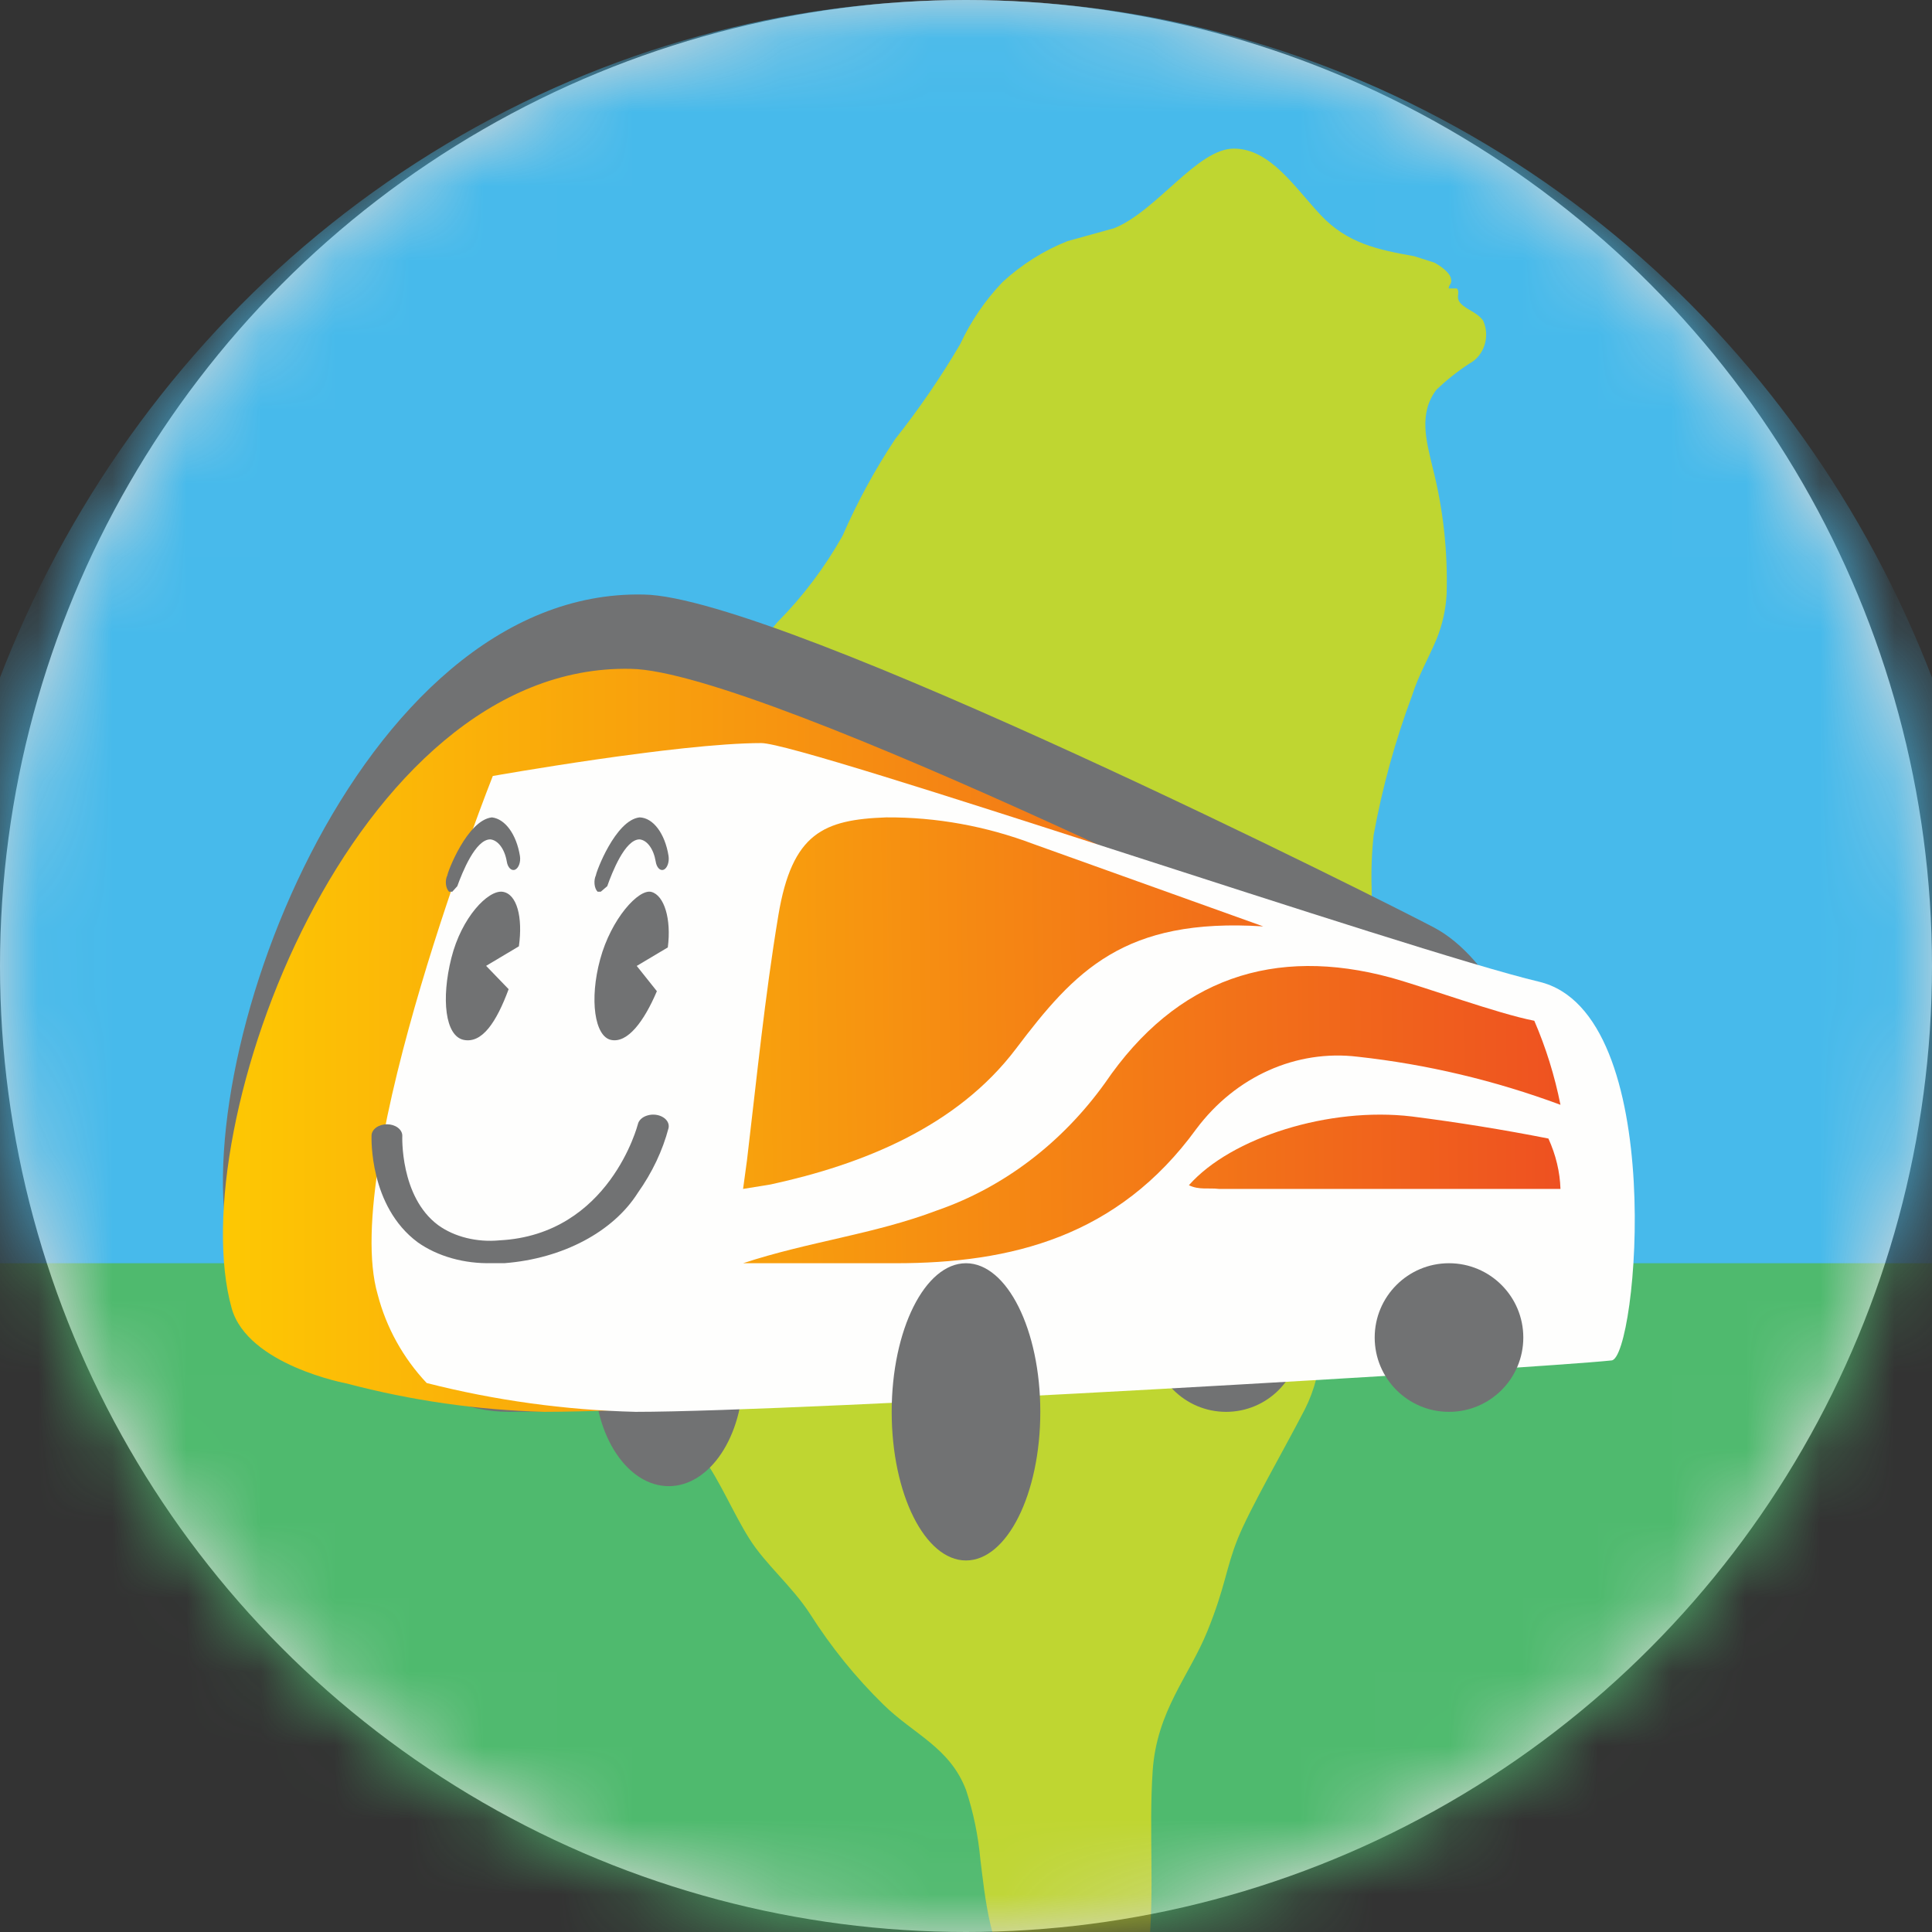<?xml version="1.0" encoding="UTF-8"?>
<svg width="26px" height="26px" viewBox="0 0 26 26" version="1.1" xmlns="http://www.w3.org/2000/svg" xmlns:xlink="http://www.w3.org/1999/xlink">
    <rect x="0" y="0" width="26" height="26" fill="#333333" stroke="none"/>
    <!-- Generator: Sketch 54 (76480) - https://sketchapp.com -->
    <title>ICON_colorful_nav-img-25</title>
    <desc>Created with Sketch.</desc>
    <defs>
        <circle id="path-1" cx="14" cy="13" r="13"></circle>
        <linearGradient x1="0.04%" y1="49.949%" x2="99.987%" y2="49.949%" id="linearGradient-3">
            <stop stop-color="#FECC02" offset="0%"></stop>
            <stop stop-color="#EE5021" offset="100%"></stop>
        </linearGradient>
        <linearGradient x1="-76.453%" y1="50.673%" x2="146.755%" y2="48.595%" id="linearGradient-4">
            <stop stop-color="#FECC02" offset="0%"></stop>
            <stop stop-color="#EE5021" offset="100%"></stop>
        </linearGradient>
        <linearGradient x1="-54.693%" y1="50.299%" x2="103.04%" y2="49.583%" id="linearGradient-5">
            <stop stop-color="#FECC02" offset="0%"></stop>
            <stop stop-color="#EE5021" offset="100%"></stop>
        </linearGradient>
        <linearGradient x1="-217.676%" y1="50.4%" x2="102.054%" y2="49.95%" id="linearGradient-6">
            <stop stop-color="#FECC02" offset="0%"></stop>
            <stop stop-color="#EE5021" offset="100%"></stop>
        </linearGradient>
    </defs>
    <g id="00-index" stroke="none" stroke-width="1" fill="none" fill-rule="evenodd">
        <g id="index_1280" transform="translate(-696, -781)">
            <g id="交通指南" transform="translate(495, 636)">
                <g id="ICON_colorful_nav-img-25" transform="translate(200, 145)">
                    <mask id="mask-2" fill="white">
                        <use xlink:href="#path-1"></use>
                    </mask>
                    <use id="Oval" fill="#D8D8D8" xlink:href="#path-1"></use>
                    <g mask="url(#mask-2)">
                        <ellipse id="Oval" fill="#47BAEB" cx="14" cy="14.5" rx="14" ry="14.5"></ellipse>
                        <rect id="Rectangle" fill="#4FBA6E" x="0" y="17" width="28" height="11"></rect>
                        <path d="M20.96,4.316 C20.878,4.201 20.741,4.172 20.659,4.085 C20.578,3.998 20.659,3.94 20.605,3.882 L20.496,3.882 C20.496,3.824 20.55,3.824 20.523,3.737 C20.496,3.65 20.359,3.564 20.305,3.535 L20.032,3.448 C19.541,3.361 19.132,3.274 18.777,2.898 C18.422,2.521 18.095,2 17.604,2 C17.113,2 16.567,2.84 15.994,3.071 L15.366,3.245 C15.047,3.371 14.751,3.558 14.493,3.795 C14.259,4.039 14.065,4.323 13.92,4.635 C13.658,5.081 13.366,5.506 13.047,5.909 C12.774,6.32 12.537,6.756 12.338,7.212 C12.098,7.638 11.804,8.028 11.465,8.37 C11.146,8.74 10.846,9.126 10.565,9.528 C10.128,10.099 9.769,10.733 9.501,11.411 C9.146,12.366 9.119,13.38 9.091,14.393 C9.064,15.406 8.9,16.13 9.091,16.883 C9.204,17.222 9.341,17.551 9.501,17.868 C9.582,18.07 9.719,18.273 9.828,18.476 C9.936,18.747 10.063,19.008 10.21,19.258 L10.455,19.605 C10.701,19.952 10.865,20.358 11.083,20.705 C11.301,21.053 11.656,21.342 11.901,21.719 C12.183,22.163 12.513,22.572 12.884,22.935 C13.293,23.34 13.784,23.514 14.002,24.093 C14.1,24.393 14.164,24.704 14.193,25.02 C14.248,25.454 14.33,26.41 14.712,26.612 C15.094,26.815 15.257,26.554 15.476,26.699 C15.694,26.844 15.694,26.931 15.858,26.989 C16.037,27.032 16.222,26.95 16.321,26.786 C16.41,26.618 16.457,26.429 16.458,26.236 C16.54,25.425 16.458,24.643 16.512,23.833 C16.567,23.022 17.003,22.558 17.249,21.95 C17.495,21.342 17.495,21.111 17.658,20.705 C17.822,20.3 18.259,19.547 18.559,18.968 C18.69,18.709 18.764,18.422 18.777,18.128 C18.873,17.646 19.001,17.172 19.159,16.709 C19.254,16.272 19.309,15.826 19.323,15.377 C19.35,14.769 19.377,14.132 19.432,13.524 C19.462,13.294 19.48,13.062 19.486,12.829 C19.486,12.54 19.459,12.25 19.459,11.961 C19.451,11.719 19.46,11.477 19.486,11.237 C19.603,10.594 19.777,9.964 20.005,9.355 C20.087,9.094 20.223,8.862 20.332,8.602 C20.411,8.409 20.457,8.203 20.468,7.994 C20.485,7.417 20.421,6.842 20.278,6.285 C20.196,5.938 20.087,5.562 20.332,5.243 C20.468,5.114 20.614,4.998 20.769,4.896 C20.972,4.791 21.057,4.532 20.96,4.316 Z" id="台灣" fill="#BFD631"></path>
                        <ellipse id="Oval" fill="#717273" cx="17.5" cy="18" rx="1" ry="1"></ellipse>
                        <ellipse id="Oval" fill="#717273" cx="10" cy="18.5" rx="1" ry="1.5"></ellipse>
                        <path d="M21.301,17.866 C19.706,18.32 10.557,19 7.843,19 C6.724,19 5.717,17.979 5.717,17.979 C5.717,17.979 4.346,17.724 4.122,16.931 C3.422,14.408 5.8,7.916 9.662,8.001 C11.508,8.029 19.818,12.225 20.294,12.48 C21.861,13.302 22.672,17.469 21.301,17.866 Z" id="Path" fill="#717273"></path>
                        <path d="M20.748,18.317 C19.772,18.426 10.412,19 8.323,19 C7.425,18.976 6.533,18.848 5.664,18.618 C5.664,18.618 4.335,18.372 4.118,17.607 C3.44,15.175 5.746,8.919 9.49,9.001 C11.28,9.028 19.338,13.072 19.799,13.317 C21.345,14.082 21.074,18.29 20.748,18.317 Z" id="Path" fill="url(#linearGradient-3)"></path>
                        <path d="M22.688,18.308 C21.656,18.418 11.761,19 9.553,19 C8.604,18.976 7.661,18.846 6.742,18.612 C6.424,18.274 6.198,17.865 6.083,17.422 C5.567,15.649 7.632,10.443 7.632,10.443 C7.632,10.443 10.127,10 11.245,10 C11.819,10 19.964,12.797 21.713,13.212 C23.463,13.628 23.033,18.28 22.688,18.308 Z" id="Path" fill="#FEFEFD"></path>
                        <path d="M7.087,12 L7.043,12 C7.021,11.978 7.005,11.94 7.001,11.897 C6.997,11.855 7.004,11.811 7.021,11.778 C7.021,11.741 7.287,11.037 7.62,11 C7.799,11.021 7.95,11.229 7.997,11.519 C8.01,11.6 7.98,11.683 7.931,11.704 C7.882,11.724 7.832,11.674 7.82,11.593 C7.791,11.425 7.702,11.306 7.598,11.296 C7.398,11.296 7.221,11.741 7.154,11.926 L7.087,12 Z" id="Path" fill="#717273"></path>
                        <path d="M9.085,12 L9.042,12 C9.02,11.978 9.005,11.94 9.001,11.897 C8.997,11.855 9.004,11.811 9.02,11.778 C9.02,11.741 9.281,11.037 9.607,11 C9.79,11.005 9.949,11.217 9.997,11.519 C10.009,11.6 9.98,11.683 9.932,11.704 C9.884,11.724 9.836,11.674 9.824,11.593 C9.796,11.425 9.709,11.306 9.607,11.296 L9.607,11.296 C9.411,11.296 9.237,11.741 9.172,11.926 L9.085,12 Z" id="Path" fill="#717273"></path>
                        <path d="M7.62,16.999 C7.249,17.009 6.889,16.908 6.621,16.718 C5.966,16.231 6,15.309 6,15.284 C6,15.243 6.022,15.204 6.061,15.175 C6.1,15.146 6.152,15.13 6.207,15.13 C6.262,15.13 6.314,15.146 6.353,15.175 C6.392,15.204 6.414,15.243 6.414,15.284 C6.414,15.284 6.379,16.103 6.896,16.487 C7.115,16.646 7.42,16.721 7.723,16.692 C9.205,16.615 9.584,15.13 9.584,15.13 C9.596,15.075 9.647,15.029 9.717,15.01 C9.787,14.99 9.866,15 9.924,15.036 C9.981,15.071 10.009,15.126 9.997,15.181 C9.917,15.485 9.778,15.778 9.584,16.052 C9.251,16.579 8.571,16.938 7.792,16.999 L7.62,16.999 Z" id="Path" fill="#717273"></path>
                        <path d="M9.569,12.999 L9.987,12.75 C10.037,12.366 9.938,12.049 9.766,12.003 C9.594,11.958 9.224,12.366 9.077,12.909 C8.929,13.452 9.003,13.95 9.224,13.995 C9.446,14.041 9.667,13.746 9.84,13.339 L9.569,12.999 Z" id="Path" fill="#717273"></path>
                        <path d="M7.542,12.998 L7.983,12.735 C8.038,12.342 7.956,12.028 7.763,12.001 C7.57,11.975 7.212,12.342 7.074,12.893 C6.936,13.443 6.991,13.941 7.239,13.994 C7.487,14.046 7.68,13.758 7.845,13.312 L7.542,12.998 Z" id="Path" fill="#717273"></path>
                        <path d="M18,12.467 C16.125,12.347 15.464,13.066 14.672,14.114 C13.879,15.162 12.611,15.671 11.37,15.94 L11,16 L11.053,15.611 C11.185,14.503 11.291,13.425 11.475,12.317 C11.66,11.21 12.083,11.03 12.928,11 C13.602,10.996 14.271,11.118 14.909,11.359 L18,12.467 Z" id="Path" fill="url(#linearGradient-4)"></path>
                        <path d="M22,14.868 C21.116,14.54 20.201,14.323 19.272,14.221 C18.446,14.121 17.63,14.485 17.101,15.191 C16.045,16.645 14.608,17 13.053,17 L11,17 C11.88,16.709 12.76,16.612 13.611,16.289 C14.502,15.981 15.289,15.384 15.869,14.577 C16.837,13.155 18.157,12.735 19.712,13.155 C20.181,13.284 21.149,13.64 21.648,13.737 C21.804,14.098 21.922,14.477 22,14.868 Z" id="Path" fill="url(#linearGradient-5)"></path>
                        <path d="M17,15.95 C17.568,15.306 18.892,14.892 20,15.025 C20.621,15.104 21.234,15.203 21.838,15.322 C21.938,15.543 21.993,15.771 22,16 L17.405,16 C17.27,15.983 17.135,16.017 17,15.95 Z" id="Path" fill="url(#linearGradient-6)"></path>
                        <ellipse id="Oval" fill="#717273" cx="14" cy="19" rx="1" ry="2"></ellipse>
                        <ellipse id="Oval" fill="#717273" cx="20.5" cy="18" rx="1" ry="1"></ellipse>
                    </g>
                </g>
            </g>
        </g>
    </g>
</svg>